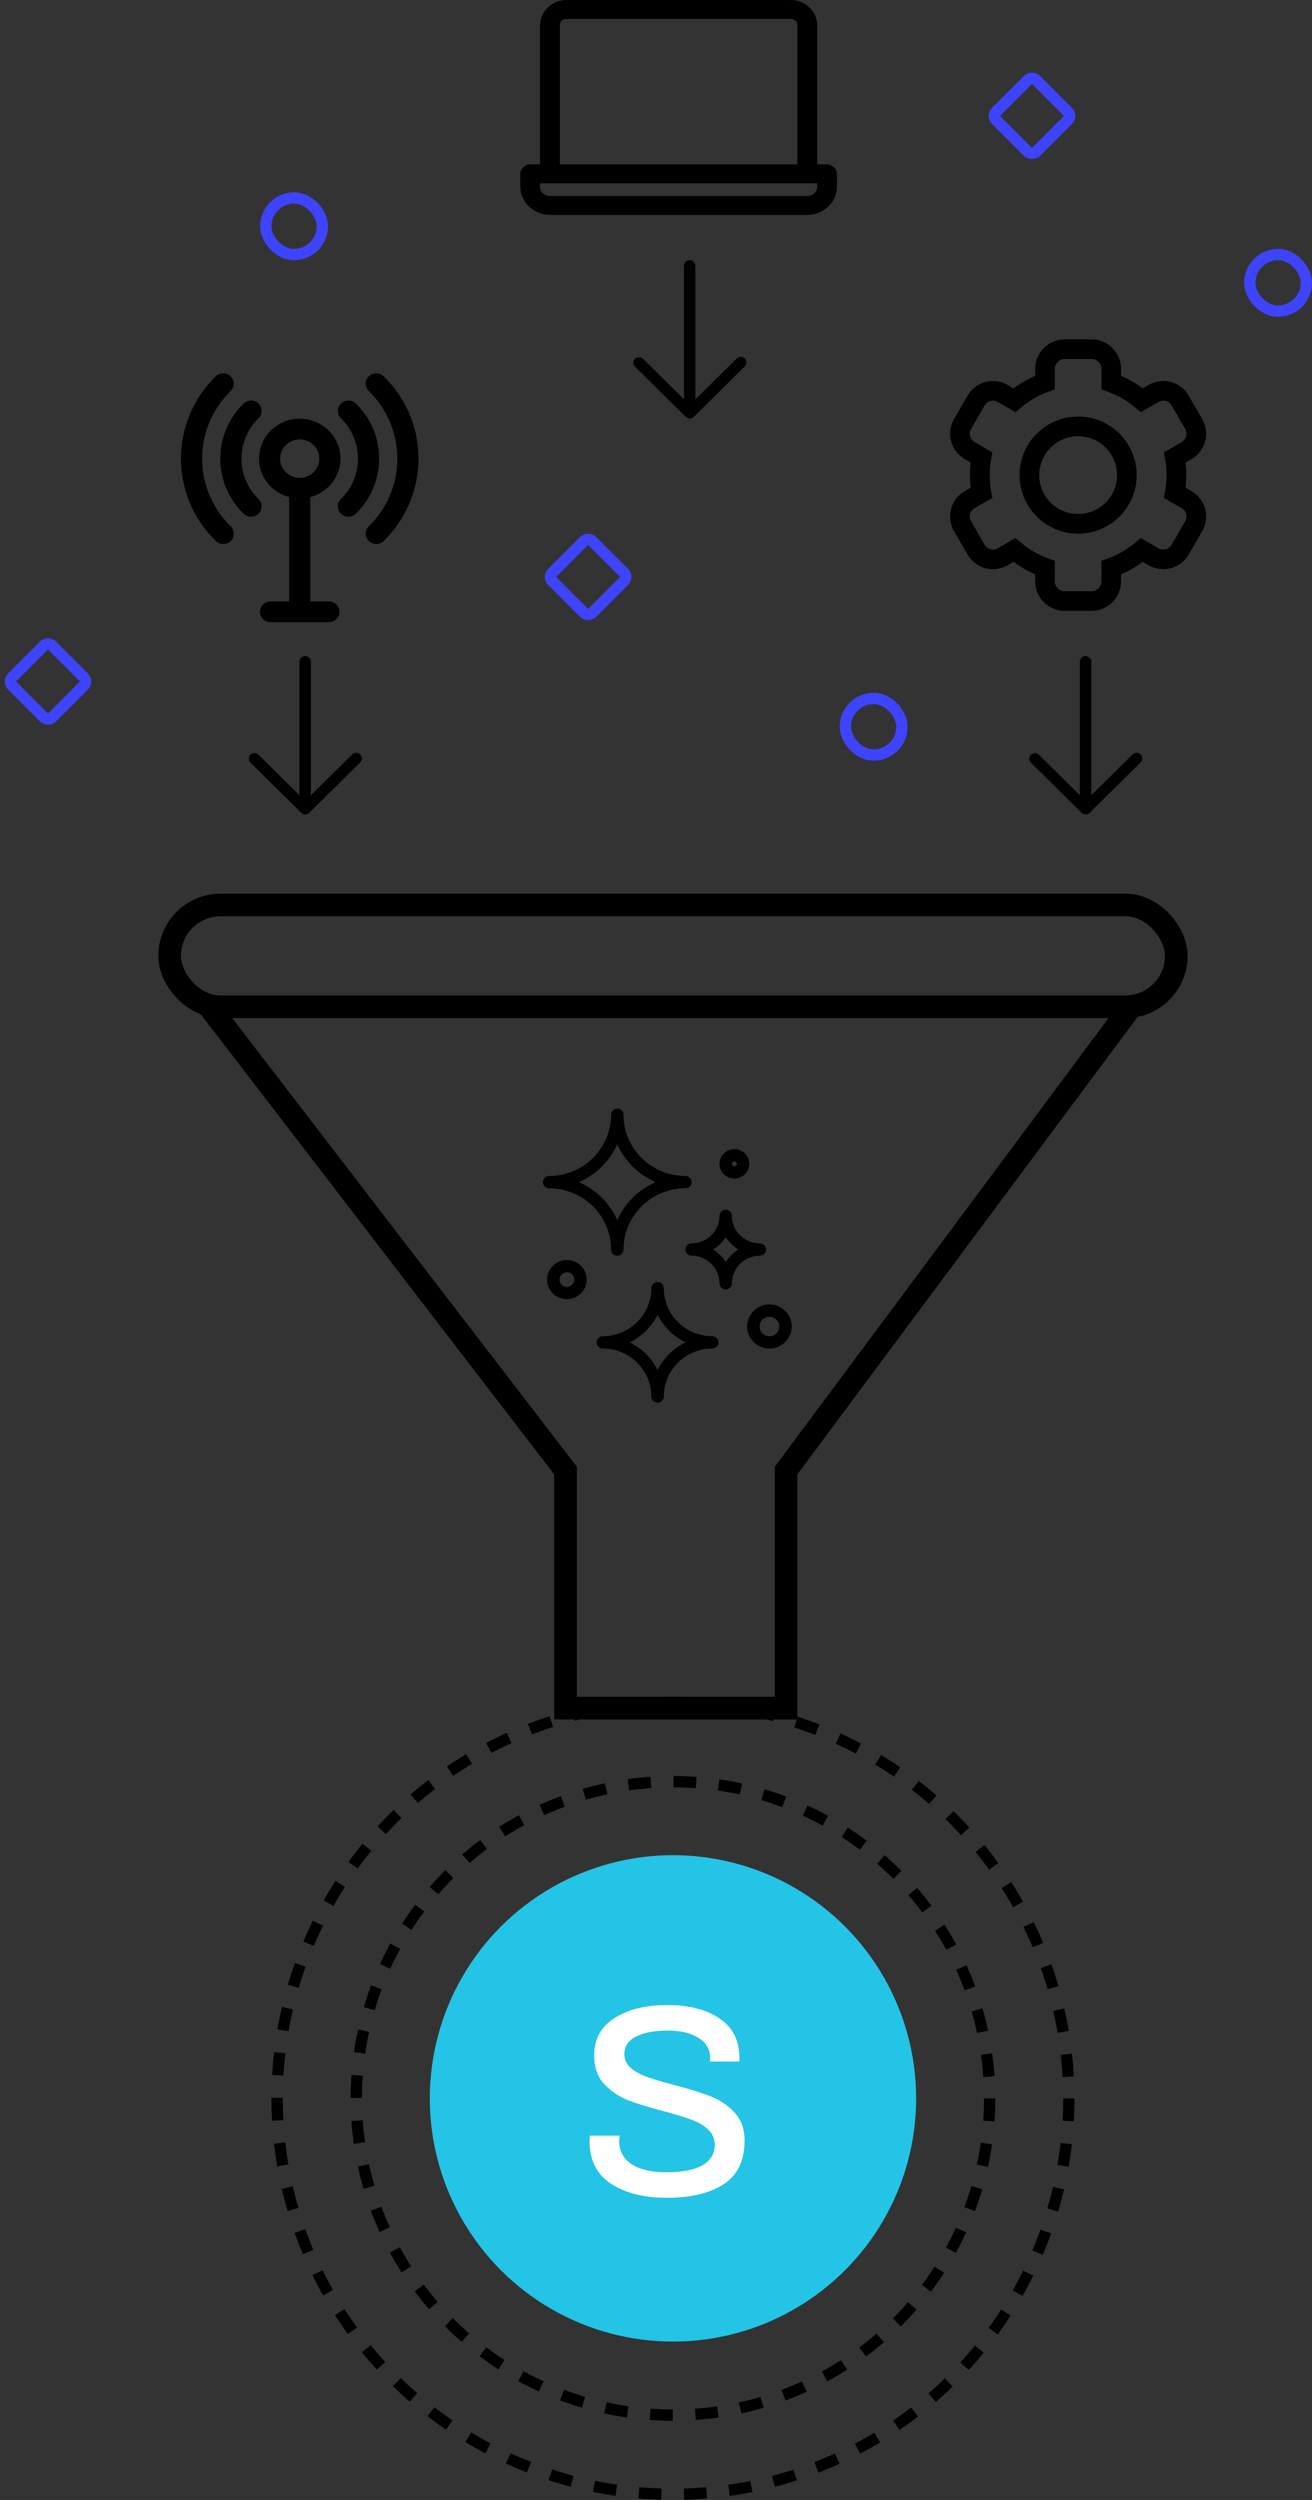 <svg width="116" height="221" viewBox="0 0 116 221" fill="none" xmlns="http://www.w3.org/2000/svg">
<rect x="0" y="0" width="116" height="221" fill="#333333" stroke="none"/>
<circle cx="59.5" cy="185.5" r="35" stroke="black" stroke-dasharray="2 2"/>
<circle cx="59.5" cy="185.5" r="28" stroke="black" stroke-dasharray="2 2"/>
<circle cx="59.5" cy="185.5" r="21.5" fill="#24C4E6"/>
<path d="M58.944 194.288C56.96 194.288 55.328 193.88 54.048 193.064C52.768 192.232 52.128 190.976 52.128 189.296L52.152 188.792H54.792C54.76 189.016 54.744 189.176 54.744 189.272C54.744 190.168 55.12 190.856 55.872 191.336C56.624 191.8 57.64 192.032 58.92 192.032C60.328 192.032 61.392 191.824 62.112 191.408C62.832 190.992 63.192 190.392 63.192 189.608C63.192 189.048 62.992 188.592 62.592 188.24C62.208 187.872 61.712 187.584 61.104 187.376C60.512 187.152 59.704 186.904 58.68 186.632C57.384 186.296 56.32 185.968 55.488 185.648C54.672 185.312 53.976 184.832 53.4 184.208C52.824 183.568 52.536 182.736 52.536 181.712C52.536 180.256 53.136 179.152 54.336 178.4C55.536 177.632 57.096 177.248 59.016 177.248C60.904 177.248 62.432 177.64 63.6 178.424C64.784 179.208 65.376 180.384 65.376 181.952V182.24H62.784V181.928C62.784 181.16 62.44 180.568 61.752 180.152C61.064 179.72 60.168 179.504 59.064 179.504C57.88 179.504 56.936 179.68 56.232 180.032C55.544 180.384 55.2 180.896 55.2 181.568C55.2 182.064 55.392 182.48 55.776 182.816C56.16 183.136 56.64 183.4 57.216 183.608C57.792 183.816 58.576 184.048 59.568 184.304C60.912 184.656 61.992 184.992 62.808 185.312C63.64 185.632 64.352 186.112 64.944 186.752C65.536 187.376 65.832 188.2 65.832 189.224C65.832 190.984 65.216 192.272 63.984 193.088C62.752 193.888 61.072 194.288 58.944 194.288Z" fill="white"/>
<g clip-path="url(#clip0_20149_110)">
<path d="M23.923 55H29.077C29.595 55 30.013 54.59 30.013 54.083C30.013 53.577 29.594 53.167 29.077 53.167H27.436V43.941C28.969 43.534 30.106 42.173 30.106 40.545C30.106 38.597 28.488 37.013 26.5 37.013C24.513 37.013 22.895 38.597 22.895 40.545C22.895 42.173 24.032 43.534 25.565 43.941V53.167H23.923C23.406 53.167 22.988 53.577 22.988 54.083C22.988 54.59 23.406 55 23.923 55L23.923 55ZM24.767 40.545C24.767 39.608 25.544 38.846 26.5 38.846C27.456 38.846 28.234 39.608 28.234 40.545C28.234 41.481 27.456 42.243 26.5 42.243C25.544 42.243 24.767 41.481 24.767 40.545Z" fill="black"/>
<path d="M33.928 47.822C38.024 43.81 38.024 37.281 33.928 33.269C33.563 32.91 32.971 32.91 32.605 33.269C32.239 33.627 32.239 34.207 32.605 34.565C35.972 37.862 35.972 43.228 32.605 46.526C32.239 46.884 32.239 47.464 32.605 47.822C32.97 48.181 33.562 48.181 33.928 47.822V47.822Z" fill="black"/>
<path d="M20.395 34.565C20.761 34.207 20.761 33.627 20.395 33.269C20.029 32.91 19.437 32.91 19.072 33.269C14.976 37.281 14.976 43.81 19.072 47.822C19.437 48.18 20.029 48.18 20.395 47.822C20.761 47.464 20.761 46.884 20.395 46.526C17.028 43.228 17.028 37.862 20.395 34.565V34.565Z" fill="black"/>
<path d="M31.468 45.412C34.207 42.729 34.207 38.362 31.468 35.679C31.102 35.321 30.51 35.321 30.144 35.679C29.779 36.037 29.779 36.617 30.144 36.975C32.154 38.944 32.154 42.147 30.144 44.116C29.779 44.474 29.779 45.054 30.144 45.412C30.51 45.77 31.102 45.77 31.468 45.412V45.412Z" fill="black"/>
<path d="M22.855 45.412C23.221 45.054 23.221 44.474 22.855 44.115C20.846 42.147 20.846 38.944 22.855 36.975C23.221 36.617 23.221 36.037 22.855 35.678C22.489 35.32 21.898 35.32 21.532 35.678C18.793 38.361 18.793 42.728 21.532 45.411C21.897 45.769 22.489 45.769 22.855 45.411V45.412Z" fill="black"/>
</g>
<g clip-path="url(#clip1_20149_110)">
<path d="M84.09 44.986C83.911 45.648 84.003 46.353 84.348 46.946L85.551 49.029C85.894 49.621 86.458 50.053 87.119 50.231C87.781 50.408 88.485 50.316 89.078 49.974L89.606 49.666C90.203 50.105 90.847 50.478 91.525 50.778V51.392C91.525 52.828 92.697 54 94.119 54H96.526C97.948 54 99.12 52.828 99.12 51.392V50.778C99.798 50.477 100.441 50.104 101.038 49.665L101.568 49.973C102.161 50.315 102.866 50.407 103.527 50.23C104.188 50.053 104.752 49.621 105.095 49.028L106.297 46.945C106.639 46.351 106.731 45.647 106.554 44.986C106.376 44.325 105.944 43.761 105.351 43.418L104.819 43.11C104.904 42.372 104.904 41.627 104.819 40.889L105.351 40.581C105.944 40.238 106.376 39.674 106.553 39.013C106.731 38.352 106.638 37.648 106.296 37.054L105.093 34.971C104.75 34.378 104.186 33.946 103.525 33.769C102.864 33.592 102.159 33.684 101.566 34.025L101.039 34.333C100.441 33.895 99.798 33.522 99.12 33.222V32.608C99.12 31.172 97.948 30 96.525 30H94.119C92.697 30 91.524 31.172 91.524 32.608V33.222C90.847 33.523 90.204 33.896 89.606 34.335L89.076 34.027C88.483 33.684 87.779 33.591 87.118 33.768C86.456 33.946 85.892 34.378 85.551 34.971L84.348 37.055C84.006 37.648 83.914 38.352 84.091 39.014C84.268 39.675 84.7 40.239 85.293 40.582L85.825 40.889C85.74 41.627 85.74 42.373 85.825 43.111L85.293 43.419C84.698 43.76 84.265 44.324 84.09 44.986H84.09ZM86.163 44.925L87.739 44.016L87.629 43.413C87.459 42.479 87.459 41.523 87.629 40.589L87.739 39.985L86.163 39.075C85.97 38.963 85.829 38.779 85.771 38.563C85.713 38.348 85.743 38.118 85.855 37.924L87.058 35.841C87.17 35.647 87.354 35.506 87.57 35.448C87.786 35.39 88.016 35.42 88.21 35.532L89.789 36.443L90.258 36.045C90.977 35.43 91.803 34.951 92.694 34.633L93.259 34.427V32.609C93.259 32.14 93.663 31.735 94.119 31.735H96.525C96.981 31.735 97.385 32.137 97.385 32.609V34.427L97.953 34.633C98.845 34.952 99.671 35.431 100.391 36.046L100.856 36.443L102.436 35.532C102.63 35.42 102.859 35.39 103.075 35.448C103.291 35.506 103.475 35.647 103.587 35.84L104.79 37.923C104.901 38.117 104.931 38.347 104.874 38.563C104.816 38.779 104.675 38.963 104.481 39.075L102.906 39.984L103.015 40.587C103.185 41.521 103.185 42.478 103.015 43.411L102.906 44.016L104.481 44.925C104.675 45.037 104.816 45.221 104.874 45.437C104.931 45.653 104.901 45.883 104.79 46.076L103.586 48.159C103.474 48.353 103.29 48.494 103.074 48.552C102.858 48.61 102.628 48.58 102.434 48.469L100.855 47.557L100.386 47.955C99.667 48.57 98.842 49.049 97.951 49.368L97.385 49.574V51.392C97.385 51.861 96.981 52.266 96.525 52.266H94.119C93.663 52.266 93.259 51.863 93.259 51.392V49.574L92.692 49.367C91.799 49.049 90.973 48.57 90.253 47.955L89.788 47.557L88.208 48.469C88.015 48.58 87.785 48.61 87.569 48.552C87.353 48.495 87.169 48.354 87.057 48.16L85.854 46.076C85.743 45.882 85.712 45.652 85.77 45.436C85.828 45.22 85.97 45.036 86.163 44.924L86.163 44.925V44.925Z" fill="black"/>
<path d="M95.322 47.179C96.696 47.179 98.013 46.633 98.985 45.662C99.956 44.691 100.502 43.374 100.502 42C100.502 40.627 99.956 39.309 98.985 38.338C98.013 37.367 96.696 36.821 95.322 36.821C93.948 36.821 92.63 37.367 91.659 38.338C90.687 39.309 90.142 40.627 90.142 42C90.143 43.373 90.689 44.689 91.66 45.66C92.632 46.631 93.948 47.177 95.322 47.179ZM95.322 38.561C96.002 38.561 96.668 38.763 97.233 39.141C97.799 39.519 98.24 40.056 98.501 40.684C98.761 41.313 98.829 42.004 98.697 42.672C98.564 43.339 98.236 43.952 97.755 44.433C97.273 44.914 96.66 45.241 95.993 45.374C95.326 45.507 94.633 45.438 94.005 45.178C93.376 44.918 92.839 44.477 92.461 43.911C92.083 43.345 91.881 42.68 91.881 42C91.882 41.088 92.245 40.214 92.89 39.569C93.535 38.924 94.41 38.562 95.322 38.56V38.561Z" fill="black"/>
</g>
<g clip-path="url(#clip2_20149_110)">
<path d="M50.083 0C48.806 0 47.75 1.012 47.75 2.235V14.53H46.875C46.398 14.53 46 14.95 46 15.368V16.485C46 17.864 47.186 19 48.625 19H71.375C72.814 19 74 17.864 74 16.485V15.368C74 14.929 73.584 14.53 73.125 14.53H72.251V2.235C72.251 1.012 71.195 0 69.917 0H50.083ZM50.083 1.676H69.917C70.255 1.676 70.5 1.911 70.5 2.235V14.53H49.5V2.235C49.5 1.911 49.745 1.677 50.083 1.677V1.676ZM47.75 16.206H72.25V16.485C72.25 16.964 71.875 17.323 71.375 17.323H48.625C48.125 17.323 47.724 16.963 47.75 16.485V16.206Z" fill="black"/>
</g>
<rect x="15" y="80" width="89" height="9" rx="4.5" stroke="black" stroke-width="2"/>
<path d="M18.5 89L50 130V151H69.5V130L100 89" stroke="black" stroke-width="2"/>
<g clip-path="url(#clip3_20149_110)">
<path d="M54.577 111.007C54.881 111.007 55.128 110.763 55.128 110.462C55.128 107.477 57.584 105.048 60.602 105.048C60.907 105.048 61.153 104.804 61.153 104.503C61.153 104.202 60.907 103.958 60.602 103.958C57.584 103.958 55.128 101.529 55.128 98.544C55.128 98.243 54.881 97.999 54.577 97.999C54.272 97.999 54.026 98.243 54.026 98.544C54.026 101.529 51.57 103.958 48.551 103.958C48.246 103.958 48 104.202 48 104.503C48 104.804 48.246 105.048 48.551 105.048C51.57 105.048 54.026 107.477 54.026 110.462C54.026 110.763 54.272 111.007 54.577 111.007ZM51.186 104.503C52.697 103.847 53.913 102.645 54.577 101.15C55.24 102.645 56.456 103.847 57.968 104.503C56.456 105.16 55.24 106.362 54.577 107.856C53.913 106.361 52.697 105.158 51.186 104.503ZM67.728 110.462C67.728 110.16 67.482 109.917 67.177 109.917C65.82 109.917 64.715 108.824 64.715 107.482C64.715 107.18 64.469 106.937 64.164 106.937C63.859 106.937 63.613 107.18 63.613 107.482C63.613 108.824 62.508 109.917 61.151 109.917C60.846 109.917 60.599 110.16 60.599 110.462C60.599 110.763 60.846 111.007 61.151 111.007C62.508 111.007 63.613 112.099 63.613 113.441C63.613 113.743 63.859 113.986 64.164 113.986C64.469 113.986 64.715 113.743 64.715 113.441C64.715 112.099 65.82 111.007 67.177 111.007C67.482 111.007 67.728 110.763 67.728 110.462ZM64.165 111.56C63.882 111.118 63.502 110.742 63.054 110.462C63.502 110.182 63.882 109.805 64.165 109.363C64.448 109.805 64.829 110.182 65.276 110.462C64.829 110.742 64.448 111.118 64.165 111.56ZM62.98 118.122C60.615 118.122 58.69 116.22 58.69 113.881C58.69 113.58 58.443 113.336 58.139 113.336C57.834 113.336 57.587 113.58 57.587 113.881C57.587 116.22 55.664 118.122 53.299 118.122C52.994 118.122 52.747 118.366 52.747 118.667C52.747 118.969 52.994 119.212 53.299 119.212C55.663 119.212 57.587 121.115 57.587 123.455C57.587 123.756 57.834 124 58.139 124C58.443 124 58.69 123.756 58.69 123.455C58.69 121.116 60.613 119.212 62.98 119.212C63.284 119.212 63.531 118.969 63.531 118.667C63.531 118.366 63.284 118.122 62.98 118.122ZM58.14 121.107C57.613 120.05 56.742 119.189 55.673 118.667C56.742 118.146 57.613 117.285 58.14 116.228C58.667 117.285 59.538 118.146 60.607 118.667C59.538 119.189 58.667 120.05 58.14 121.107ZM50.122 111.385C49.156 111.385 48.37 112.163 48.37 113.118C48.37 114.072 49.156 114.85 50.122 114.85C51.087 114.85 51.873 114.072 51.873 113.118C51.873 112.163 51.087 111.385 50.122 111.385ZM50.122 113.76C49.763 113.76 49.472 113.471 49.472 113.118C49.472 112.764 49.764 112.475 50.122 112.475C50.479 112.475 50.771 112.764 50.771 113.118C50.771 113.471 50.479 113.76 50.122 113.76ZM64.929 104.186C65.655 104.186 66.243 103.602 66.243 102.885C66.243 102.167 65.653 101.585 64.929 101.585C64.205 101.585 63.614 102.169 63.614 102.885C63.614 103.601 64.205 104.186 64.929 104.186ZM64.929 102.675C65.047 102.675 65.143 102.77 65.143 102.886C65.143 103.002 65.047 103.097 64.929 103.097C64.811 103.097 64.715 103.002 64.715 102.886C64.715 102.77 64.811 102.675 64.929 102.675ZM68.028 115.313C66.941 115.313 66.057 116.188 66.057 117.262C66.057 118.337 66.941 119.212 68.028 119.212C69.115 119.212 70 118.337 70 117.262C70 116.188 69.115 115.313 68.028 115.313ZM68.028 118.123C67.549 118.123 67.159 117.736 67.159 117.263C67.159 116.789 67.549 116.403 68.028 116.403C68.507 116.403 68.898 116.789 68.898 117.263C68.898 117.736 68.507 118.123 68.028 118.123Z" fill="black"/>
</g>
<rect x="48.464" y="51.001" width="5" height="5" rx="0.5" transform="rotate(-45 48.464 51.001)" stroke="#3E44FC"/>
<rect x="74.743" y="61.743" width="5" height="5" rx="2.5" stroke="#3E44FC"/>
<rect x="110.5" y="22.5" width="5" height="5" rx="2.5" stroke="#3E44FC"/>
<rect x="23.5" y="17.5" width="5" height="5" rx="2.5" stroke="#3E44FC"/>
<rect x="87.707" y="10.243" width="5" height="5" rx="0.5" transform="rotate(-45 87.707 10.243)" stroke="#3E44FC"/>
<rect x="0.707" y="60.243" width="5" height="5" rx="0.5" transform="rotate(-45 0.707 60.243)" stroke="#3E44FC"/>
<g clip-path="url(#clip4_20149_110)">
<path d="M100.818 67.424C100.927 67.334 100.993 67.204 100.999 67.064C101.005 66.924 100.952 66.788 100.852 66.689C100.752 66.59 100.614 66.537 100.473 66.544C100.332 66.55 100.2 66.615 100.109 66.722L96.485 70.301L96.485 58.473C96.476 58.301 96.378 58.146 96.225 58.063C96.073 57.979 95.888 57.979 95.736 58.063C95.583 58.146 95.485 58.301 95.476 58.473L95.476 70.301L91.856 66.717C91.761 66.626 91.633 66.576 91.501 66.576C91.369 66.576 91.242 66.626 91.147 66.717C91.052 66.81 90.999 66.936 90.999 67.067C90.999 67.199 91.052 67.325 91.147 67.418L95.631 71.851C95.723 71.946 95.852 72 95.985 72C96.119 72 96.247 71.946 96.34 71.851L100.818 67.424Z" fill="black"/>
</g>
<g clip-path="url(#clip5_20149_110)">
<path d="M31.818 67.424C31.927 67.334 31.993 67.204 31.999 67.064C32.005 66.924 31.952 66.788 31.852 66.689C31.752 66.59 31.614 66.537 31.473 66.544C31.332 66.55 31.2 66.615 31.109 66.722L27.485 70.301L27.485 58.473C27.476 58.301 27.378 58.146 27.225 58.063C27.073 57.979 26.888 57.979 26.736 58.063C26.583 58.146 26.485 58.301 26.476 58.473L26.476 70.301L22.856 66.717C22.761 66.626 22.634 66.576 22.501 66.576C22.369 66.576 22.242 66.626 22.147 66.717C22.052 66.81 21.999 66.936 21.999 67.067C21.999 67.199 22.052 67.325 22.147 67.418L26.631 71.851C26.723 71.946 26.852 72 26.985 72C27.119 72 27.247 71.946 27.34 71.851L31.818 67.424Z" fill="black"/>
</g>
<g clip-path="url(#clip6_20149_110)">
<path d="M65.818 32.424C65.927 32.334 65.993 32.203 65.999 32.064C66.005 31.924 65.952 31.788 65.852 31.689C65.752 31.59 65.615 31.538 65.473 31.544C65.332 31.55 65.2 31.615 65.109 31.723L61.485 35.301L61.485 23.473C61.476 23.301 61.378 23.146 61.225 23.063C61.073 22.979 60.888 22.979 60.736 23.063C60.583 23.146 60.485 23.301 60.476 23.473L60.476 35.301L56.856 31.717C56.761 31.627 56.633 31.576 56.501 31.576C56.369 31.576 56.242 31.627 56.147 31.717C56.052 31.81 55.999 31.936 55.999 32.067C55.999 32.199 56.052 32.325 56.147 32.418L60.631 36.851C60.723 36.946 60.852 37 60.985 37C61.119 37 61.247 36.946 61.34 36.851L65.818 32.424Z" fill="black"/>
</g>
<defs>
<clipPath id="clip0_20149_110">
<rect width="21" height="22" fill="white" transform="translate(16 33)"/>
</clipPath>
<clipPath id="clip1_20149_110">
<rect width="22.642" height="24" fill="white" transform="translate(84 30)"/>
</clipPath>
<clipPath id="clip2_20149_110">
<rect width="28" height="19" fill="white" transform="translate(46)"/>
</clipPath>
<clipPath id="clip3_20149_110">
<rect width="22" height="26" fill="white" transform="translate(48 98)"/>
</clipPath>
<clipPath id="clip4_20149_110">
<rect width="14" height="10" fill="white" transform="translate(101 58) rotate(90)"/>
</clipPath>
<clipPath id="clip5_20149_110">
<rect width="14" height="10" fill="white" transform="translate(32 58) rotate(90)"/>
</clipPath>
<clipPath id="clip6_20149_110">
<rect width="14" height="10" fill="white" transform="translate(66 23) rotate(90)"/>
</clipPath>
</defs>
</svg>

